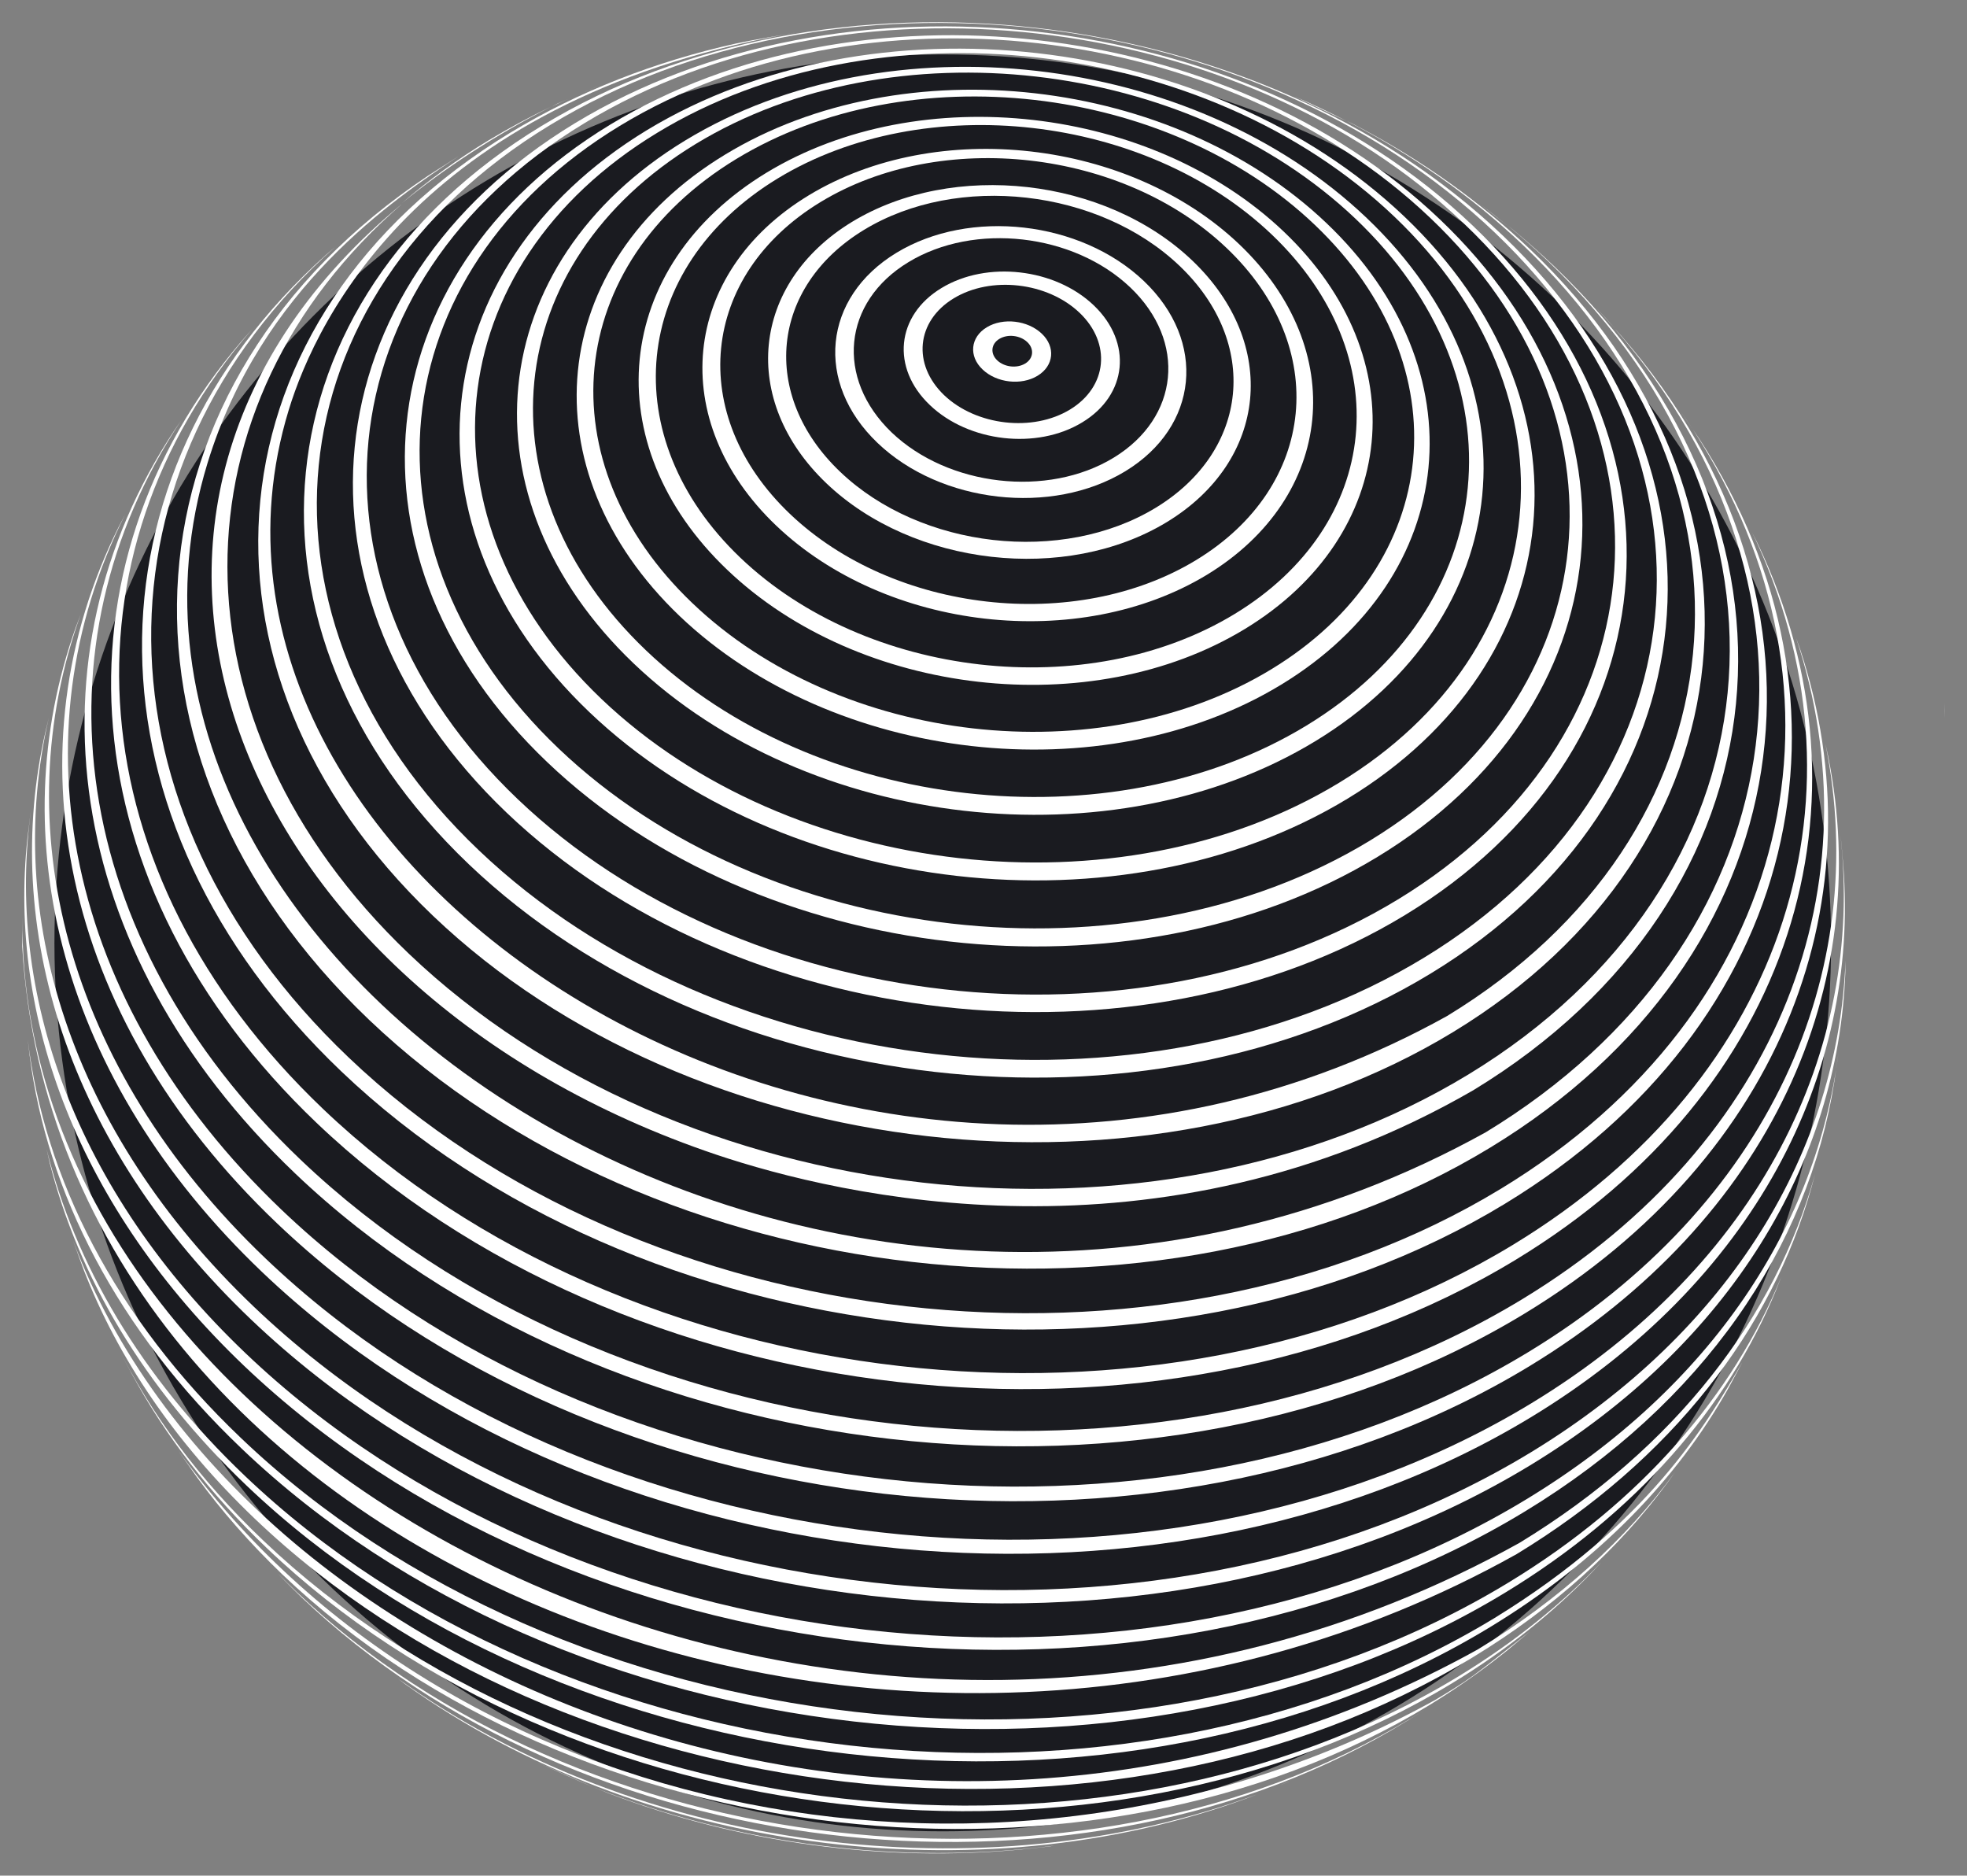 <?xml version="1.0" encoding="UTF-8"?> <svg xmlns="http://www.w3.org/2000/svg" viewBox="6507.737 4950.237 88.572 84.445"><rect x="6507.737" y="4950.237" width="88.572" height="84.445" fill="#808080" stroke="none"/><ellipse fill="#1A1B20" cx="6550.188" cy="4992.688" r="40" id="tSvg14b79aeba59" title="Ellipse 2" fill-opacity="1" stroke="none" stroke-opacity="1" rx="40" ry="40" style="transform: rotate(0deg);"></ellipse><path fill="white" stroke="none" fill-opacity="1" stroke-width="1" stroke-opacity="1" id="tSvg1397b021a54" title="Path 75" d="M 6595.289 4982.578 C 6595.299 4982.351 6595.309 4982.124 6595.309 4981.898Z"></path><path fill="white" stroke="none" fill-opacity="1" stroke-width="1" stroke-opacity="1" id="tSvg7de280368c" title="Path 76" d="M 6554.457 4967.155 C 6555.194 4966.709 6555.279 4965.855 6554.645 4965.257 C 6554.012 4964.659 6552.907 4964.526 6552.17 4964.972 C 6551.432 4965.418 6551.347 4966.273 6551.981 4966.871C 6552.614 4967.478 6553.729 4967.601 6554.457 4967.155Z M 6552.737 4965.494 C 6553.115 4965.266 6553.672 4965.333 6553.993 4965.637 C 6554.315 4965.94 6554.277 4966.377 6553.899 4966.605 C 6553.521 4966.833 6552.963 4966.766 6552.642 4966.462C 6552.321 4966.159 6552.359 4965.722 6552.737 4965.494Z"></path><path fill="white" stroke="none" fill-opacity="1" stroke-width="1" stroke-opacity="1" id="tSvgfa1ab96245" title="Path 77" d="M 6549.609 4968.475 C 6551.357 4970.145 6554.428 4970.497 6556.469 4969.253 C 6558.511 4968.019 6558.737 4965.656 6556.989 4963.985 C 6555.241 4962.315 6552.17 4961.963 6550.128 4963.207C 6548.087 4964.441 6547.851 4966.804 6549.609 4968.475Z M 6550.677 4963.672 C 6552.359 4962.647 6554.901 4962.941 6556.347 4964.317 C 6557.792 4965.694 6557.603 4967.649 6555.921 4968.674 C 6554.239 4969.699 6551.697 4969.405 6550.251 4968.029C 6548.806 4966.643 6548.994 4964.697 6550.677 4963.672Z"></path><path fill="white" stroke="none" fill-opacity="1" stroke-width="1" stroke-opacity="1" id="tSvg1276a26076a" title="Path 78" d="M 6547.256 4970.183 C 6550.1 4972.898 6555.099 4973.467 6558.407 4971.455 C 6561.714 4969.443 6562.092 4965.608 6559.248 4962.893 C 6556.403 4960.179 6551.404 4959.609 6548.097 4961.622C 6544.789 4963.634 6544.411 4967.469 6547.256 4970.183Z M 6548.645 4962.039 C 6551.612 4960.236 6556.082 4960.748 6558.633 4963.178 C 6561.185 4965.608 6560.845 4969.044 6557.877 4970.848 C 6554.91 4972.651 6550.44 4972.139 6547.889 4969.709C 6545.347 4967.269 6545.677 4963.833 6548.645 4962.039Z"></path><path fill="white" stroke="none" fill-opacity="1" stroke-width="1" stroke-opacity="1" id="tSvg10e6ecdbdd0" title="Path 79" d="M 6544.95 4971.997 C 6548.862 4975.727 6555.732 4976.505 6560.278 4973.743 C 6564.823 4970.981 6565.343 4965.713 6561.431 4961.973 C 6557.518 4958.233 6550.648 4957.464 6546.103 4960.226C 6541.557 4962.998 6541.038 4968.266 6544.95 4971.997Z M 6546.641 4960.587 C 6550.856 4958.024 6557.216 4958.746 6560.845 4962.201 C 6564.474 4965.656 6563.992 4970.535 6559.777 4973.098 C 6555.562 4975.66 6549.202 4974.939 6545.574 4971.484C 6541.945 4968.029 6542.427 4963.15 6546.641 4960.587Z"></path><path fill="white" stroke="none" fill-opacity="1" stroke-width="1" stroke-opacity="1" id="tSvgaff9e00ec7" title="Path 80" d="M 6542.691 4973.904 C 6547.643 4978.622 6556.318 4979.609 6562.083 4976.116 C 6567.838 4972.613 6568.49 4965.959 6563.547 4961.242 C 6558.596 4956.524 6549.921 4955.537 6544.156 4959.03C 6538.392 4962.523 6537.739 4969.187 6542.691 4973.904Z M 6544.685 4959.334 C 6550.119 4956.031 6558.312 4956.961 6562.98 4961.413 C 6567.649 4965.864 6567.034 4972.148 6561.601 4975.451 C 6556.167 4978.755 6547.974 4977.824 6543.306 4973.373C 6538.637 4968.921 6539.252 4962.637 6544.685 4959.334Z"></path><path fill="white" stroke="none" fill-opacity="1" stroke-width="1" stroke-opacity="1" id="tSvg14fc2128a07" title="Path 81" d="M 6540.489 4975.897 C 6546.443 4981.574 6556.876 4982.76 6563.793 4978.555 C 6570.711 4974.35 6571.504 4966.339 6565.551 4960.672 C 6559.597 4954.996 6549.165 4953.81 6542.247 4958.015C 6535.33 4962.219 6534.536 4970.231 6540.489 4975.897Z M 6542.757 4958.271 C 6549.363 4954.256 6559.333 4955.385 6565.012 4960.805 C 6570.692 4966.225 6569.945 4973.866 6563.33 4977.881 C 6556.715 4981.896 6546.755 4980.767 6541.075 4975.347C 6535.405 4969.936 6536.152 4962.286 6542.757 4958.271Z"></path><path fill="white" stroke="none" fill-opacity="1" stroke-width="1" stroke-opacity="1" id="tSvged2ad7b22a" title="Path 82" d="M 6538.344 4977.977 C 6545.261 4984.564 6557.386 4985.95 6565.428 4981.062 C 6573.47 4976.173 6574.386 4966.871 6567.469 4960.284 C 6560.552 4953.696 6548.427 4952.31 6540.385 4957.199C 6532.343 4962.078 6531.436 4971.38 6538.344 4977.977Z M 6540.886 4957.398 C 6548.626 4952.69 6560.297 4954.019 6566.949 4960.369 C 6573.602 4966.71 6572.723 4975.67 6564.984 4980.369 C 6557.244 4985.077 6545.573 4983.748 6538.921 4977.398C 6532.268 4971.057 6533.147 4962.106 6540.886 4957.398Z"></path><path fill="white" stroke="none" fill-opacity="1" stroke-width="1" stroke-opacity="1" id="tSvg15271ac439e" title="Path 83" d="M 6536.275 4980.112 C 6544.109 4987.582 6557.849 4989.149 6566.968 4983.605 C 6576.078 4978.062 6577.118 4967.516 6569.283 4960.056 C 6561.449 4952.585 6547.709 4951.019 6538.59 4956.562C 6529.48 4962.096 6528.441 4972.642 6536.275 4980.112Z M 6539.072 4956.714 C 6547.898 4951.351 6561.204 4952.87 6568.792 4960.103 C 6576.38 4967.336 6575.379 4977.549 6566.552 4982.912 C 6557.726 4988.275 6544.421 4986.757 6536.832 4979.524C 6529.244 4972.291 6530.245 4962.077 6539.072 4956.714Z"></path><path fill="white" stroke="none" fill-opacity="1" stroke-width="1" stroke-opacity="1" id="tSvg70f6cf4e16" title="Path 84" d="M 6534.281 4982.304 C 6542.994 4990.61 6558.275 4992.347 6568.414 4986.196 C 6578.554 4980.036 6579.698 4968.303 6570.985 4959.998 C 6562.272 4951.693 6546.991 4949.956 6536.851 4956.106C 6526.721 4962.276 6525.568 4973.999 6534.281 4982.304Z M 6537.324 4956.22 C 6547.19 4950.221 6562.055 4951.911 6570.531 4959.998 C 6579.008 4968.085 6577.893 4979.495 6568.027 4985.484 C 6558.161 4991.474 6543.296 4989.784 6534.82 4981.706C 6526.343 4973.619 6527.458 4962.21 6537.324 4956.22Z"></path><path fill="white" stroke="none" fill-opacity="1" stroke-width="1" stroke-opacity="1" id="tSvgafcd69c478" title="Path 85" d="M 6532.381 4984.554 C 6541.926 4993.657 6558.671 4995.555 6569.765 4988.816 C 6580.869 4982.067 6582.126 4969.224 6572.581 4960.121 C 6563.037 4951.019 6546.301 4949.111 6535.197 4955.859C 6524.093 4962.608 6522.827 4975.451 6532.381 4984.554Z M 6535.641 4955.907 C 6546.49 4949.319 6562.838 4951.18 6572.156 4960.064 C 6581.483 4968.949 6580.245 4981.497 6569.406 4988.094 C 6558.558 4994.682 6542.209 4992.821 6532.891 4983.937C 6523.574 4975.052 6524.793 4962.504 6535.641 4955.907Z"></path><path fill="white" stroke="none" fill-opacity="1" stroke-width="1" stroke-opacity="1" id="tSvg8ba5698821" title="Path 86" d="M 6530.557 4986.833 C 6540.886 4996.676 6558.993 4998.736 6571.003 4991.436 C 6583.015 4984.137 6584.375 4970.241 6574.056 4960.397 C 6563.727 4950.554 6545.621 4948.494 6533.61 4955.794C 6521.599 4963.093 6520.238 4976.989 6530.557 4986.833Z M 6534.035 4955.794 C 6545.8 4948.637 6563.547 4950.659 6573.668 4960.312 C 6583.789 4969.956 6582.448 4983.577 6570.682 4990.734 C 6558.917 4997.891 6541.17 4995.869 6531.049 4986.216C 6520.928 4976.562 6522.26 4962.941 6534.035 4955.794Z"></path><path fill="white" stroke="none" fill-opacity="1" stroke-width="1" stroke-opacity="1" id="tSvg98afa52975" title="Path 87" d="M 6528.847 4989.148 C 6539.904 4999.685 6559.286 5001.896 6572.147 4994.075 C 6585.009 4986.263 6586.464 4971.379 6575.407 4960.843 C 6564.351 4950.307 6544.969 4948.095 6532.108 4955.917C 6519.246 4963.729 6517.791 4978.603 6528.847 4989.148Z M 6575.048 4960.71 C 6585.906 4971.066 6584.479 4985.684 6571.845 4993.363 C 6559.21 5001.042 6540.168 4998.868 6529.301 4988.522 C 6518.433 4978.176 6519.87 4963.548 6532.504 4955.869C 6545.139 4948.181 6564.19 4950.355 6575.048 4960.71Z"></path><path fill="white" stroke="none" fill-opacity="1" stroke-width="1" stroke-opacity="1" id="tSvg3dda498094" title="Path 88" d="M 6530.699 4956.221 C 6517.063 4964.507 6515.513 4980.292 6527.24 4991.474 C 6538.968 5002.655 6559.531 5004.99 6573.167 4996.704 C 6586.804 4988.417 6588.354 4972.632 6576.626 4961.451 C 6574.377 4959.315 6571.816 4957.493 6569.028 4956.012 C 6568.89 4955.939 6568.751 4955.866 6568.613 4955.793 C 6568.537 4955.756 6568.471 4955.727 6568.395 4955.689 C 6571.296 4957.189 6573.98 4959.049 6576.305 4961.261 C 6587.853 4972.272 6586.331 4987.81 6572.893 4995.983 C 6546.509 5010.638 6514.313 4989.689 6520.739 4968.693 C 6522.015 4964.526 6526.825 4954.512 6543.901 4951.645 C 6542.993 4951.807 6541.775 4952.006 6540.877 4952.196C 6537.248 4953.003 6533.799 4954.341 6530.699 4956.221Z"></path><path fill="white" stroke="none" fill-opacity="1" stroke-width="1" stroke-opacity="1" id="tSvg16820ce83f6" title="Path 89" d="M 6568.395 4955.699 C 6567.62 4955.3 6566.827 4954.92 6566.023 4954.579Z"></path><path fill="white" stroke="none" fill-opacity="1" stroke-width="1" stroke-opacity="1" id="tSvgbb340ee807" title="Path 90" d="M 6540.008 5002.228 C 6545.526 5004.079 6559.9 5007.515 6574.075 4999.324 C 6588.43 4990.601 6590.055 4973.999 6577.723 4962.229 C 6577.156 4961.688 6576.57 4961.166 6575.965 4960.663 C 6575.855 4960.574 6575.744 4960.486 6575.634 4960.397 C 6576.258 4960.91 6576.863 4961.441 6577.449 4962.001 C 6589.63 4973.61 6588.014 4990.003 6573.858 4998.612 C 6559.692 5007.221 6538.335 5004.791 6526.154 4993.182 C 6515.202 4982.741 6515.4 4968.437 6525.861 4959.4C 6509.333 4973.031 6518.046 4994.843 6540.008 5002.228Z"></path><path fill="white" stroke="none" fill-opacity="1" stroke-width="1" stroke-opacity="1" id="tSvg14898a2816a" title="Path 91" d="M 6534.101 4954.351 C 6534.083 4954.36 6534.064 4954.37 6534.045 4954.379 C 6534.253 4954.284 6534.461 4954.199 6534.678 4954.113C 6534.486 4954.192 6534.294 4954.271 6534.101 4954.351Z"></path><path fill="white" stroke="none" fill-opacity="1" stroke-width="1" stroke-opacity="1" id="tSvg18d8d26774e" title="Path 92" d="M 6532.854 4954.892 C 6532.76 4954.939 6532.655 4954.996 6532.561 4955.044 C 6532.807 4954.92 6533.062 4954.806 6533.317 4954.692C 6533.163 4954.759 6533.008 4954.825 6532.854 4954.892Z"></path><path fill="white" stroke="none" fill-opacity="1" stroke-width="1" stroke-opacity="1" id="tSvg10155167f73" title="Path 93" d="M 6532.561 4955.034 C 6531.587 4955.499 6530.642 4956.012 6529.726 4956.562 C 6528.299 4957.426 6527.004 4958.375 6525.832 4959.382C 6527.741 4957.825 6529.971 4956.354 6532.561 4955.034Z"></path><path fill="white" stroke="none" fill-opacity="1" stroke-width="1" stroke-opacity="1" id="tSvgfe21cec6da" title="Path 94" d="M 6575.615 4960.397 C 6575.209 4960.065 6574.802 4959.742 6574.387 4959.429Z"></path><path fill="white" stroke="none" fill-opacity="1" stroke-width="1" stroke-opacity="1" id="tSvg13658e7e1b" title="Path 95" d="M 6524.358 4996.153 C 6537.248 5008.436 6559.852 5011.018 6574.84 5001.905 C 6588.958 4993.325 6591.293 4977.435 6580.737 4965.352 C 6580.639 4965.244 6580.542 4965.137 6580.444 4965.029 C 6590.905 4976.98 6588.618 4992.717 6574.642 5001.213 C 6545.526 5017.368 6509.994 4994.255 6517.082 4971.085 C 6519.501 4963.188 6525.502 4959.182 6528.394 4957.265 C 6527.934 4957.559 6527.474 4957.853 6527.014 4958.147C 6513.094 4967.431 6511.809 4984.184 6524.358 4996.153Z"></path><path fill="white" stroke="none" fill-opacity="1" stroke-width="1" stroke-opacity="1" id="tSvg1b6a20a89c" title="Path 96" d="M 6580.454 4965.02 C 6580.18 4964.707 6579.896 4964.394 6579.603 4964.09Z"></path><path fill="white" stroke="none" fill-opacity="1" stroke-width="1" stroke-opacity="1" id="tSvg10247b12eab" title="Path 97" d="M 6522.818 4961.365 C 6523.057 4961.156 6523.297 4960.948 6523.536 4960.739Z"></path><path fill="white" stroke="none" fill-opacity="1" stroke-width="1" stroke-opacity="1" id="tSvg18581ffd3ba" title="Path 98" d="M 6523.111 4998.479 C 6536.483 5011.227 6559.938 5013.894 6575.492 5004.44 C 6588.826 4996.334 6592.03 4981.963 6584.253 4969.993 C 6584.158 4969.854 6584.064 4969.715 6583.969 4969.576 C 6591.709 4981.441 6588.552 4995.717 6575.322 5003.757 C 6559.909 5013.125 6536.681 5010.477 6523.432 4997.843 C 6511.629 4986.595 6511.743 4971.208 6522.818 4961.365 C 6522.686 4961.479 6522.553 4961.593 6522.421 4961.707C 6511.299 4971.645 6511.213 4987.136 6523.111 4998.479Z"></path><path fill="white" stroke="none" fill-opacity="1" stroke-width="1" stroke-opacity="1" id="tSvg14c5dd891fa" title="Path 99" d="M 6583.969 4969.576 C 6583.79 4969.301 6583.601 4969.025 6583.412 4968.75Z"></path><path fill="white" stroke="none" fill-opacity="1" stroke-width="1" stroke-opacity="1" id="tSvg1340ad6ce48" title="Path 100" d="M 6519.076 4965.068 C 6519.252 4964.871 6519.429 4964.675 6519.605 4964.479Z"></path><path fill="white" stroke="none" fill-opacity="1" stroke-width="1" stroke-opacity="1" id="tSvg17062905ecd" title="Path 101" d="M 6521.996 5000.795 C 6535.783 5013.941 6559.966 5016.694 6576.002 5006.946 C 6588.543 4999.324 6592.398 4986.31 6586.889 4974.721 C 6586.804 4974.55 6586.719 4974.379 6586.634 4974.208 C 6592.162 4985.731 6588.354 4998.688 6575.88 5006.272 C 6559.966 5015.944 6535.972 5013.211 6522.289 5000.169 C 6511.081 4989.49 6510.268 4975.205 6519.076 4965.077 C 6518.969 4965.197 6518.861 4965.317 6518.754 4965.437 C 6518.71 4965.488 6518.666 4965.539 6518.622 4965.589C 6509.89 4975.784 6510.769 4990.088 6521.996 5000.795Z"></path><path fill="white" stroke="none" fill-opacity="1" stroke-width="1" stroke-opacity="1" id="tSvg15d58635aa2" title="Path 102" d="M 6515.9 4969.158 C 6516.058 4968.93 6516.215 4968.702 6516.373 4968.475Z"></path><path fill="white" stroke="none" fill-opacity="1" stroke-width="1" stroke-opacity="1" id="tSvg8858a89f21" title="Path 103" d="M 6521.032 5003.073 C 6535.169 5016.542 6559.947 5019.371 6576.39 5009.376 C 6588.127 5002.247 6592.436 4990.506 6588.798 4979.476 C 6588.735 4979.299 6588.672 4979.122 6588.609 4978.944 C 6592.257 4989.927 6587.985 5001.611 6576.296 5008.721 C 6559.957 5018.65 6535.33 5015.849 6521.278 5002.456 C 6510.751 4992.423 6509.163 4979.286 6515.901 4969.158 C 6515.797 4969.31 6515.693 4969.462 6515.589 4969.614C 6508.842 4979.799 6510.458 4992.993 6521.032 5003.073Z"></path><path fill="white" stroke="none" fill-opacity="1" stroke-width="1" stroke-opacity="1" id="tSvg9734fa908d" title="Path 104" d="M 6520.21 5005.313 C 6534.611 5019.039 6559.862 5021.915 6576.617 5011.739 C 6587.512 5005.114 6592.133 4994.597 6590.055 4984.279 C 6590.014 4984.092 6589.973 4983.906 6589.932 4983.719 C 6592.02 4994.008 6587.427 5004.506 6576.569 5011.103 C 6559.89 5021.241 6534.753 5018.374 6520.417 5004.706 C 6510.58 4995.328 6508.388 4983.301 6513.368 4973.411 C 6513.276 4973.585 6513.185 4973.759 6513.094 4973.933C 6508.132 4983.861 6510.344 4995.916 6520.21 5005.313Z"></path><path fill="white" stroke="none" fill-opacity="1" stroke-width="1" stroke-opacity="1" id="tSvgf85a70b6b1" title="Path 105" d="M 6519.548 5007.516 C 6534.139 5021.421 6559.73 5024.336 6576.702 5014.027 C 6586.7 5007.952 6591.482 4998.641 6590.735 4989.168 C 6590.71 4988.87 6590.685 4988.573 6590.66 4988.275 C 6590.644 4988.13 6590.628 4987.984 6590.612 4987.839 C 6591.69 4997.549 6586.946 5007.183 6576.702 5013.41 C 6559.777 5023.69 6534.271 5020.785 6519.718 5006.918 C 6510.618 4998.252 6507.963 4987.355 6511.374 4977.891 C 6511.302 4978.081 6511.229 4978.271 6511.157 4978.461C 6507.774 4987.934 6510.448 4998.84 6519.548 5007.516Z"></path><path fill="white" stroke="none" fill-opacity="1" stroke-width="1" stroke-opacity="1" id="tSvge2e88b351c" title="Path 106" d="M 6576.674 5015.622 C 6559.598 5025.996 6533.856 5023.063 6519.171 5009.072 C 6510.873 5001.156 6507.887 4991.408 6509.938 4982.542 C 6509.891 4982.738 6509.843 4982.934 6509.796 4983.131 C 6507.755 4991.986 6510.751 5001.744 6519.048 5009.651 C 6533.752 5023.661 6559.532 5026.604 6576.636 5016.21 C 6585.699 5010.705 6590.499 5002.561 6590.83 4994.037 C 6590.833 4993.85 6590.836 4993.663 6590.839 4993.477C 6590.518 5001.982 6585.717 5010.116 6576.674 5015.622Z"></path><path fill="white" stroke="none" fill-opacity="1" stroke-width="1" stroke-opacity="1" id="tSvge19fa71ba2" title="Path 107" d="M 6576.484 5017.729 C 6559.352 5028.141 6533.525 5025.199 6518.792 5011.16 C 6511.119 5003.842 6507.972 4994.948 6509.144 4986.633 C 6509.128 4986.747 6509.112 4986.861 6509.096 4986.975 C 6509.056 4987.304 6509.015 4987.633 6508.974 4987.962 C 6508.095 4996.049 6511.279 5004.62 6518.717 5011.72 C 6533.449 5025.759 6559.266 5028.701 6576.399 5018.289 C 6584.46 5013.391 6589.157 5006.405 6590.338 4998.916 C 6590.385 4998.586 6590.433 4998.257 6590.48 4997.928 C 6590.496 4997.814 6590.511 4997.7 6590.527 4997.587C 6589.563 5005.37 6584.829 5012.66 6576.484 5017.729Z"></path><path fill="white" stroke="none" fill-opacity="1" stroke-width="1" stroke-opacity="1" id="tSvg15e7325126" title="Path 108" d="M 6576.154 5019.703 C 6546.084 5036.4 6508.473 5016.609 6508.747 4991.521 C 6508.744 4991.964 6508.741 4992.407 6508.738 4992.85 C 6510.354 5020.501 6548.087 5035.84 6576.031 5020.206 C 6583.052 5015.935 6587.513 5010.078 6589.308 5003.69 C 6589.362 5003.491 6589.415 5003.292 6589.469 5003.092C 6587.683 5009.528 6583.203 5015.413 6576.154 5019.703Z"></path><path fill="white" stroke="none" fill-opacity="1" stroke-width="1" stroke-opacity="1" id="tSvg1172de3abb2" title="Path 109" d="M 6575.662 5021.488 C 6558.718 5031.787 6533.166 5028.882 6518.594 5014.986 C 6512.905 5009.566 6509.73 5003.273 6508.983 4997.008 C 6509.012 4997.248 6509.04 4997.489 6509.068 4997.729 C 6509.853 5003.918 6513.009 5010.116 6518.622 5015.46 C 6533.147 5029.309 6558.615 5032.204 6575.511 5021.943 C 6581.446 5018.336 6585.538 5013.581 6587.711 5008.322 C 6587.79 5008.123 6587.869 5007.924 6587.947 5007.724C 6585.774 5013.04 6581.663 5017.843 6575.662 5021.488Z"></path><path fill="white" stroke="none" fill-opacity="1" stroke-width="1" stroke-opacity="1" id="tSvg23d1a6bb12" title="Path 110" d="M 6575.039 5023.082 C 6558.322 5033.239 6533.128 5030.372 6518.755 5016.675 C 6514.058 5012.204 6511.109 5007.126 6509.834 5001.972 C 6509.881 5002.178 6509.928 5002.383 6509.975 5002.589 C 6511.261 5007.686 6514.19 5012.689 6518.83 5017.112 C 6533.128 5030.742 6558.208 5033.6 6574.84 5023.49 C 6579.669 5020.557 6583.26 5016.846 6585.566 5012.736 C 6585.777 5012.344 6585.988 5011.951 6586.199 5011.559C 6584.526 5014.445 6581.984 5018.811 6575.039 5023.082Z"></path><path fill="white" stroke="none" fill-opacity="1" stroke-width="1" stroke-opacity="1" id="tSvg113538e1b77" title="Path 111" d="M 6574.283 5024.497 C 6549.203 5038.422 6518.537 5026.016 6511.025 5006.092 C 6511.185 5006.532 6511.346 5006.971 6511.507 5007.411 C 6513.028 5011.341 6515.589 5015.157 6519.208 5018.612 C 6533.213 5031.958 6557.764 5034.758 6574.047 5024.858 C 6577.704 5022.636 6580.633 5019.96 6582.816 5016.998 C 6582.93 5016.84 6583.043 5016.682 6583.157 5016.524C 6580.964 5019.523 6577.997 5022.238 6574.283 5024.497Z"></path><path fill="white" stroke="none" fill-opacity="1" stroke-width="1" stroke-opacity="1" id="tSvgb7c35ffeb3" title="Path 112" d="M 6583.629 5015.858 C 6583.474 5016.077 6583.32 5016.295 6583.166 5016.513Z"></path><path fill="white" stroke="none" fill-opacity="1" stroke-width="1" stroke-opacity="1" id="tSvg127285a977" title="Path 113" d="M 6573.395 5025.721 C 6557.414 5035.431 6533.327 5032.688 6519.586 5019.589 C 6516.713 5016.856 6514.521 5013.885 6512.999 5010.8 C 6513.1 5010.999 6513.201 5011.198 6513.302 5011.398 C 6513.425 5011.629 6513.548 5011.86 6513.671 5012.091 C 6515.154 5014.834 6517.176 5017.482 6519.756 5019.941 C 6533.383 5032.935 6557.282 5035.65 6573.13 5026.016 C 6575.587 5024.525 6577.704 5022.817 6579.48 5020.966 C 6579.609 5020.827 6579.739 5020.687 6579.868 5020.548C 6578.063 5022.456 6575.908 5024.193 6573.395 5025.721Z"></path><path fill="white" stroke="none" fill-opacity="1" stroke-width="1" stroke-opacity="1" id="tSvg1721da94dda" title="Path 114" d="M 6580.492 5019.874 C 6580.284 5020.099 6580.076 5020.323 6579.868 5020.548Z"></path><path fill="white" stroke="none" fill-opacity="1" stroke-width="1" stroke-opacity="1" id="tSvg11e3775dc35" title="Path 115" d="M 6515.749 5015.526 C 6516.036 5015.935 6516.323 5016.343 6516.609 5016.751 C 6517.706 5018.26 6518.991 5019.722 6520.456 5021.127 C 6533.638 5033.694 6556.762 5036.323 6572.09 5027.012 C 6573.3 5026.271 6574.425 5025.484 6575.474 5024.648 C 6575.537 5024.598 6575.6 5024.547 6575.663 5024.496 C 6575.984 5024.227 6576.305 5023.958 6576.626 5023.69 C 6573.933 5025.825 6573.933 5025.825 6572.393 5026.755C 6553.219 5037.405 6527.808 5032.365 6515.749 5015.526Z"></path><path fill="white" stroke="none" fill-opacity="1" stroke-width="1" stroke-opacity="1" id="tSvgb1b3afe3ca" title="Path 116" d="M 6520.257 5021.089 C 6519.974 5020.789 6519.69 5020.488 6519.407 5020.188Z"></path><path fill="white" stroke="none" fill-opacity="1" stroke-width="1" stroke-opacity="1" id="tSvgb815b3727d" title="Path 117" d="M 6521.07 5021.887 C 6520.796 5021.621 6520.522 5021.355 6520.257 5021.089 C 6520.364 5021.2 6520.471 5021.311 6520.579 5021.422 C 6520.815 5021.668 6521.07 5021.906 6521.316 5022.153 C 6533.837 5034.084 6555.667 5036.704 6570.399 5028.132 C 6570.626 5027.996 6570.853 5027.86 6571.079 5027.724 C 6571.146 5027.686 6571.212 5027.648 6571.268 5027.601C 6556.366 5036.666 6533.884 5034.103 6521.07 5021.887Z"></path><path fill="white" stroke="none" fill-opacity="1" stroke-width="1" stroke-opacity="1" id="tSvg5bb8ace0a8" title="Path 118" d="M 6571.079 5027.724 C 6571.353 5027.553 6571.627 5027.382 6571.901 5027.211 C 6571.693 5027.344 6571.485 5027.477 6571.268 5027.61C 6571.211 5027.648 6571.145 5027.686 6571.079 5027.724Z"></path><path fill="white" stroke="none" fill-opacity="1" stroke-width="1" stroke-opacity="1" id="tSvgf8ee02139c" title="Path 119" d="M 6565.494 5030.562 C 6565.633 5030.505 6565.771 5030.448 6565.91 5030.391 C 6565.749 5030.458 6565.579 5030.533 6565.409 5030.6C 6565.438 5030.587 6565.466 5030.575 6565.494 5030.562Z"></path><path fill="white" stroke="none" fill-opacity="1" stroke-width="1" stroke-opacity="1" id="tSvg16a853ec0a4" title="Path 120" d="M 6565.409 5030.6 C 6565.05 5030.739 6564.691 5030.878 6564.332 5031.017Z"></path><path fill="white" stroke="none" fill-opacity="1" stroke-width="1" stroke-opacity="1" id="tSvgc81f7afbb4" title="Path 121" d="M 6525.663 5025.816 C 6525.77 5025.898 6525.877 5025.98 6525.984 5026.063 C 6536.577 5033.637 6551.716 5035.64 6563.841 5031.217 C 6564.004 5031.154 6564.168 5031.09 6564.332 5031.027C 6551.981 5035.621 6536.473 5033.59 6525.663 5025.816Z"></path><path fill="white" stroke="none" fill-opacity="1" stroke-width="1" stroke-opacity="1" id="tSvg188febb43e7" title="Path 122" d="M 6525.662 5025.816 C 6525.243 5025.503 6524.824 5025.19 6524.405 5024.877Z"></path><path fill="white" stroke="none" fill-opacity="1" stroke-width="1" stroke-opacity="1" id="tSvg165b0d12a45" title="Path 123" d="M 6534.47 5030.704 C 6533.629 5030.353 6532.684 5029.926 6531.928 5029.584Z"></path><path fill="white" stroke="none" fill-opacity="1" stroke-width="1" stroke-opacity="1" id="tSvg15782246390" title="Path 124" d="M 6557.225 5033.011 C 6556.551 5033.115 6555.877 5033.22 6555.203 5033.324Z"></path><path fill="white" stroke="none" fill-opacity="1" stroke-width="1" stroke-opacity="1" id="tSvg817603b8d4" title="Path 125" d="M 6534.47 5030.704 C 6534.706 5030.799 6534.933 5030.894 6535.15 5030.979 C 6541.019 5033.22 6547.511 5034.093 6553.748 5033.504 C 6554.157 5033.46 6554.567 5033.416 6554.976 5033.371 C 6555.055 5033.359 6555.134 5033.346 6555.212 5033.333C 6548.295 5034.226 6540.981 5033.305 6534.47 5030.704Z"></path><defs> </defs></svg> 